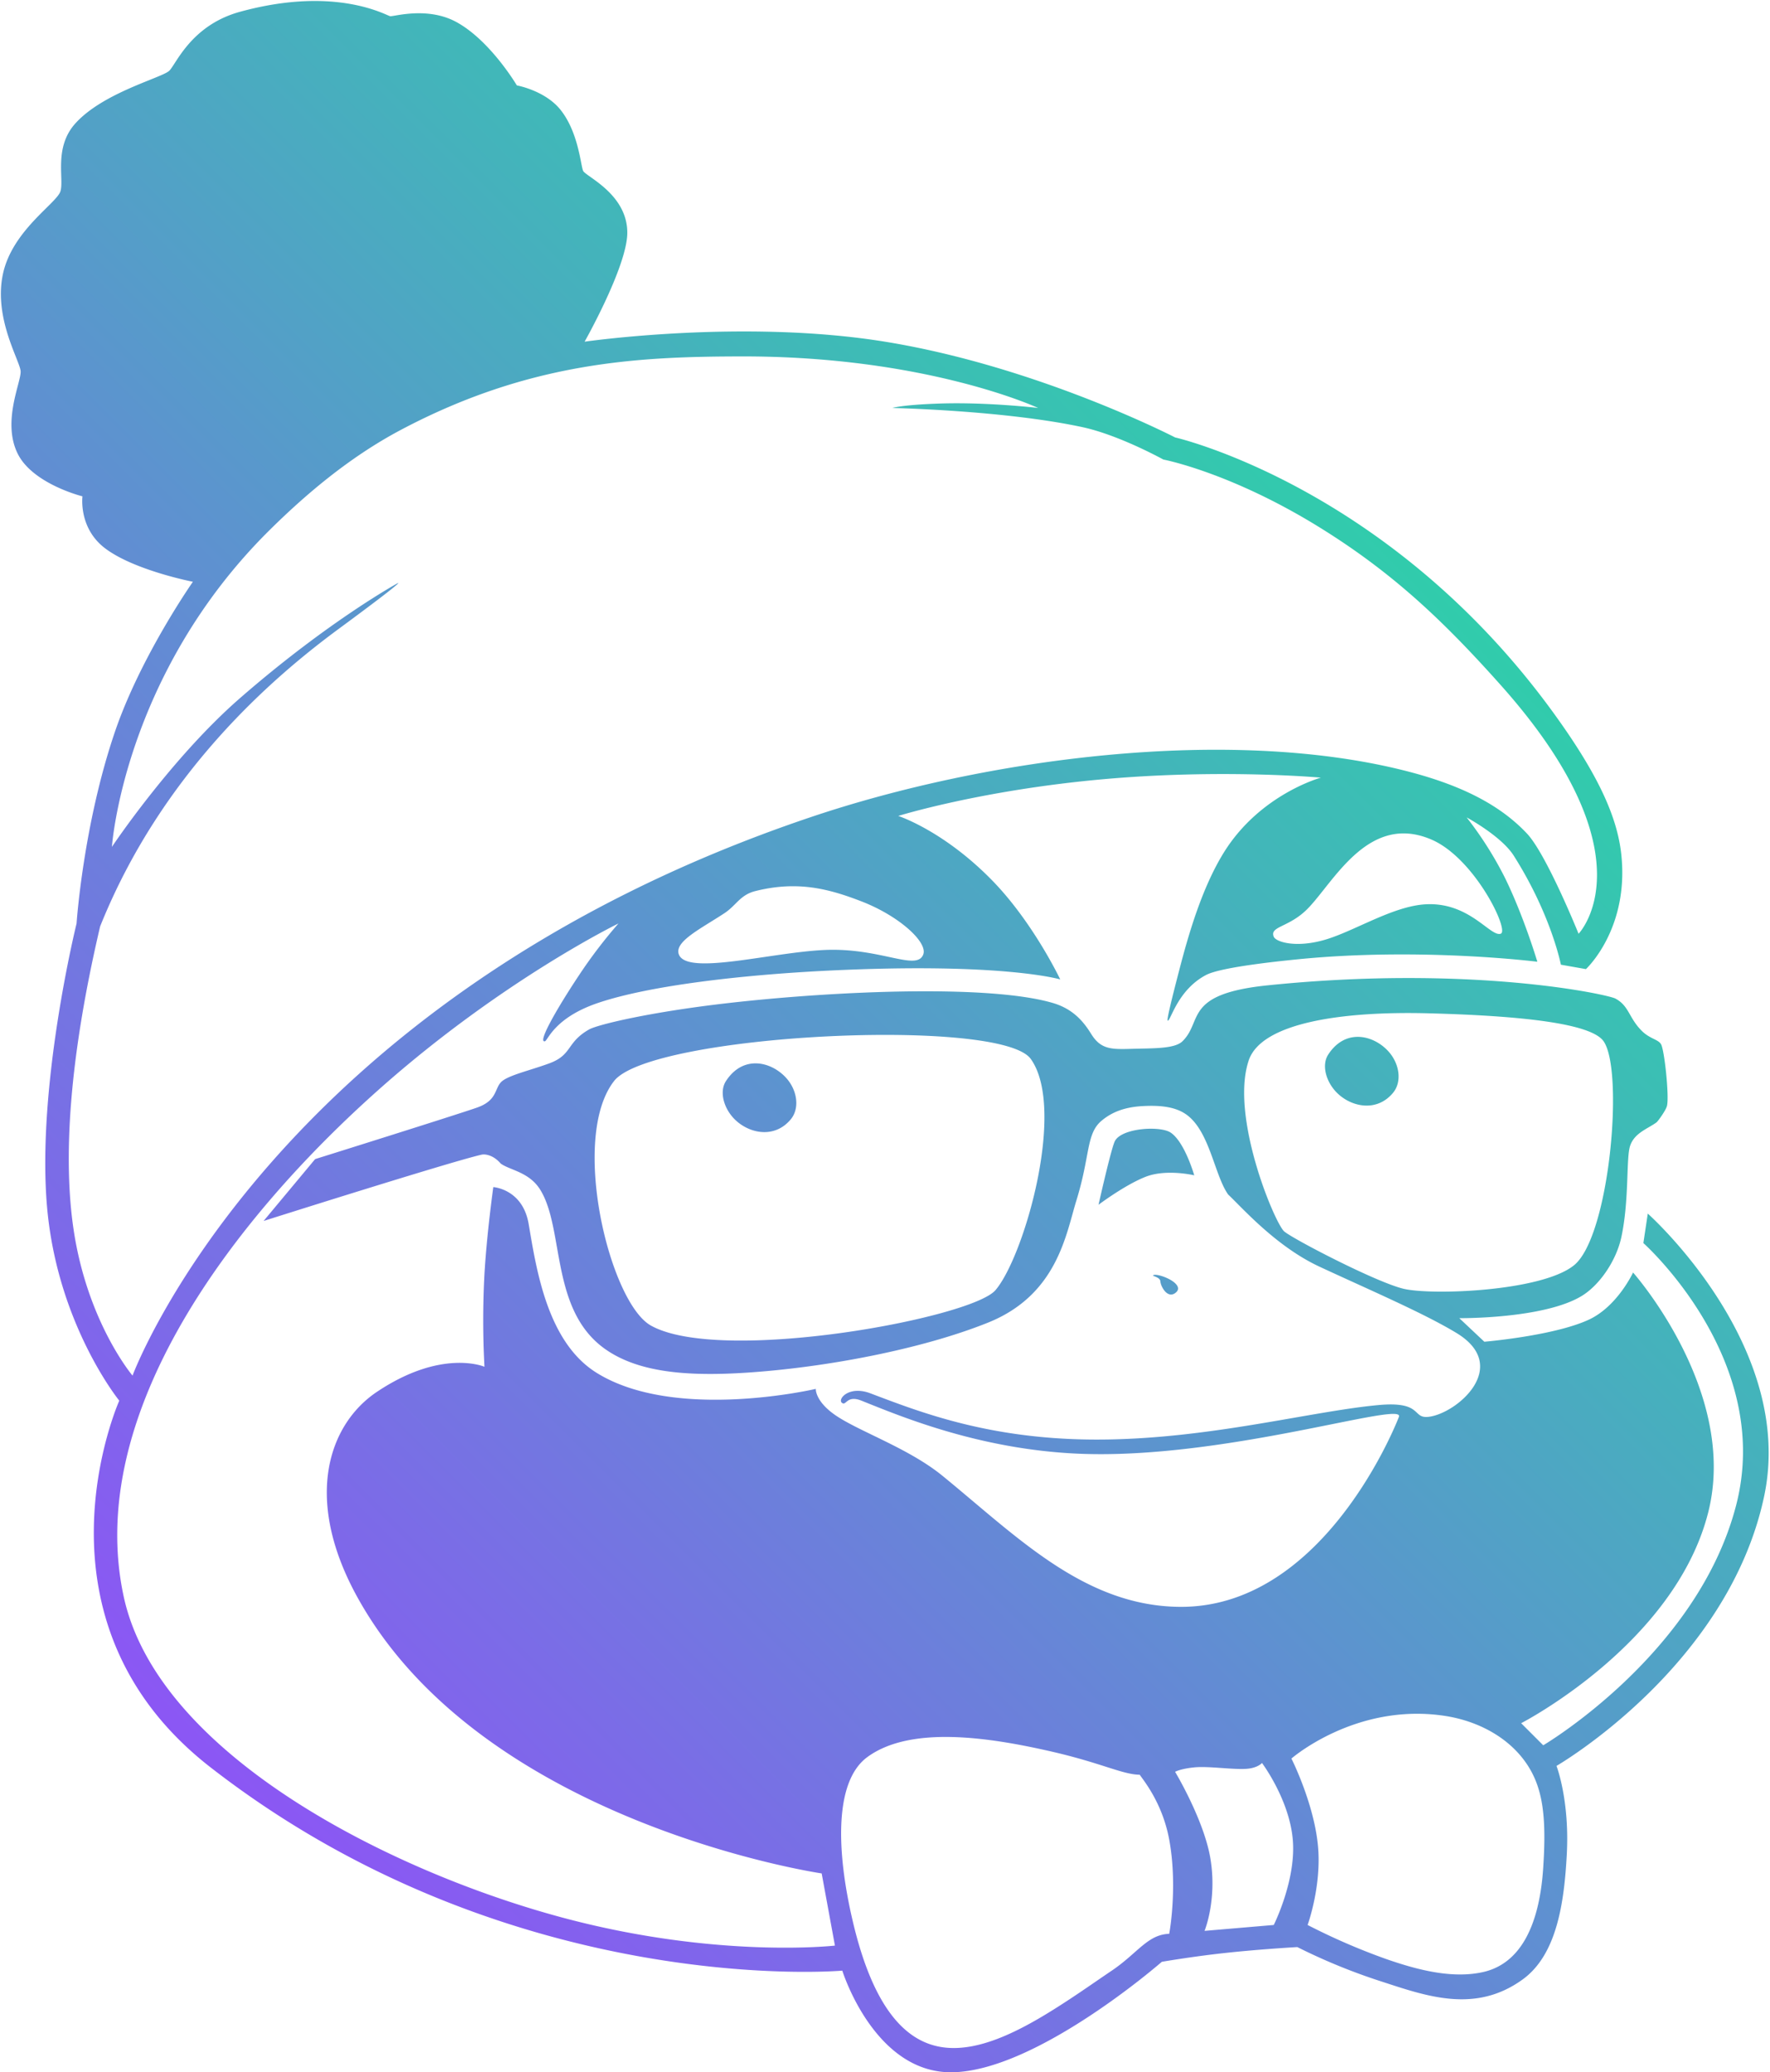 <svg xmlns="http://www.w3.org/2000/svg" xmlns:xlink="http://www.w3.org/1999/xlink" width="1202" height="1407" viewBox="0 0 1202 1407">
  <defs>
    <style>
      .cls-1 {
        fill-rule: evenodd;
        fill: url(#linear-gradient);
      }
    </style>
    <linearGradient id="linear-gradient" x1="0.625" y1="1304.061" x2="1201.09" y2="103.596" gradientUnits="userSpaceOnUse">
      <stop offset="0.001" stop-color="#9945ff"/>
      <stop offset="0.999" stop-color="#14f195"/>
    </linearGradient>
  </defs>
  <path class="cls-1" d="M131,395s-40.4-7.84-60-23c-17.81-13.773-15-35-15-35s-33.8-8.366-44-29c-10.788-21.832,2.543-48.756,2-56S-4.436,216.051,2,186c6.3-29.418,36.283-47.85,39-56s-4.65-29.571,10-46c18.907-21.2,59.234-31.233,64-36s14.892-30.923,48-40c65.434-17.939,99.535,2.671,102,3s25.306-6.763,45,4c23.042,12.593,41,43,41,43s19.477,3.437,30,17c11.893,15.329,13.33,37.242,15,41s30,15.606,30,42c0,22.725-29,74-29,74s107.566-15.631,204,0c103.795,16.825,197,65,197,65s146.461,33.27,258.43,189.053c28.59,39.772,41.78,68.236,44.57,93.947,5.52,50.852-24,78-24,78l-17-3s-6.5-33.784-32-74c-8.49-13.389-32-26-32-26a246.553,246.553,0,0,1,26,41c12.88,26.294,22,57,22,57s-79.189-10-162.863-1.646C864.172,653.048,828.592,656.938,819,662c-19.426,10.252-23.97,31.271-26,31-0.9-.121,2.952-15.583,8-35,6.3-24.221,15.367-55.33,30-79,24.574-39.752,66-51,66-51s-66.509-6.107-147,1c-83.374,7.362-140,25-140,25s30.791,9.9,64,44c27.731,28.472,46,67,46,67s-39.011-11.712-157-6c-57.491,2.783-121.411,9.932-157,22-29.775,10.1-33.955,25.605-36,26-5.539,1.07,10.588-26.279,26-49a335.74,335.74,0,0,1,24-31s-79.448,38.656-163,113C159.338,826.9,57.029,959.17,84,1084c23.184,107.3,181.107,186.66,298,218,104.921,28.13,185,19,185,19l-9-49s-229.814-33.76-315-187c-37.45-67.37-19.832-118.041,13-140,44.252-29.6,73-17,73-17a588.605,588.605,0,0,1,0-63c1.568-27.33,6-59,6-59s19.942,1.236,24,25c5.22,30.572,12.531,80.063,46,101,53.466,33.447,149,11,149,11s-0.622,8.969,15,19c16.71,10.73,48.8,21.9,71,40,50.516,41.19,96.232,88.39,161,89,95.236,0.9,144.585-117.648,149-129s-119.145,29.406-218,25c-67.434-3-120.626-25.462-147-36-10.212-4.08-10.265,3.977-13.327,1.4-2.94-2.469,4.875-11.85,19.327-6.4,30.146,11.358,72.224,28.113,135,31,81.74,3.76,159.713-18.335,210-23,30.372-2.818,22.716,9.229,34,8,19.3-2.1,56.58-34.267,19-57-22.417-13.559-59.673-29.489-93-45-29.421-13.693-52.377-39.915-62-49-9.268-13.193-12.455-42.512-28-54-7.321-5.41-17.445-6.679-30-6-12.783.691-21.3,4.356-28,10-10.5,8.849-7.548,23.5-17,54-7.066,22.8-12.9,64.072-60,83-45.649,18.345-111.267,30.562-164,34-40.145,2.618-73.354-.041-96-16-37.406-26.36-27.629-81.2-44-108-7.522-12.314-20.655-13.374-27-18-4.814-5.641-10.359-6.6-13-6-20.65,4.65-148,45-148,45l35-42s96.794-30.323,110-35c13.361-4.732,11.825-12.268,16-17s19.365-7.977,33-13c15.867-5.845,11.412-14.093,27-23,5.736-3.277,41.391-11.91,95-18,73.313-8.328,177.039-12.625,220,0,13.908,4.087,20.977,12.878,26,21,7.378,11.929,15.476,10.35,33,10,12.7-.254,24.344-0.467,29-5,14.152-13.779.374-32.11,58-38,137.612-14.066,230.52,6.1,236,9,9.35,4.948,9.05,13.122,18,22,5.41,5.368,11.06,5.681,13,9,2.33,3.975,5.69,35.843,4,42-0.87,3.187-6.26,10.45-7,11-6.07,4.489-15.04,7.123-18,16-2.79,8.369-.53,36.477-5.9,61.763-3.44,16.229-14.87,32.87-27.1,40.237-25.88,15.6-83,15-83,15l17,16s47.35-4,71-15c19.4-9.018,30-32,30-32s71.87,80.871,51,163c-22.72,89.43-127,143-127,143l15,15s104.8-61.72,131-163c25.64-99.12-63-178-63-178l3-20s100.8,89.539,79,192c-24.64,115.82-141,183-141,183s8.97,23.04,7,60c-1.77,33.3-6.87,68.27-30,85-32.49,23.51-65.818,11.14-97,1a401.845,401.845,0,0,1-56-23s-25.259,1.42-49,4c-22.208,2.41-43,6-43,6s-84.523,73.85-142,75c-53.262,1.07-75-69-75-69s-225.586,20.06-429-138C14.276,1099.98,81,951,81,951S39.119,899.534,32,820c-7.377-82.415,20-193,20-193s4.44-66.684,26-130C95.517,445.558,131,395,131,395ZM783,866c0.76-1.014,5.31-.22,10,2,5.25,2.485,9.755,6.65,5,10-5.35,3.77-9.784-4.61-10-8C787.823,867.224,782.679,866.428,783,866Zm-37-48s8.379-37.37,11-43c4.246-9.12,30.776-10.829,38-6,9.575,6.4,16,29,16,29s-18.893-4.512-33,1C763.858,804.525,746,818,746,818ZM76,575s7.909-116.938,107-215c23.9-23.655,53.833-49.344,89-68,88.2-46.791,162.76-49.9,232-50,125.413-.177,201,35,201,35s-34.526-4.1-67-3c-25.735.872-32,3-32,3s75.959,1.593,129,13c25.064,5.39,55,22,55,22s45.519,8.605,106,46c50.092,30.972,84.536,63.922,123,107,104.01,116.491,53,169,53,169s-21.73-53.867-35-68c-20.13-21.443-48.846-34.229-84-43-118.932-29.674-282.56-8.67-403,32C184.319,678.482,90,934,90,934s-30.574-36.047-40-99c-7.177-47.937-3.259-115.316,18-206,41.578-103.62,116.353-168.375,162-202,47.7-35.134,40-31,40-31s-46.959,25.706-107,78C116.211,514.752,76,575,76,575Zm698,630c-12.188-.24-25.809-8-61-16-41.189-9.36-94.54-17.6-124,4-22.344,16.38-21.184,63.13-10,111,13.61,58.26,35.237,82.24,61,86,27.116,3.96,58.733-14.34,87-33,10.559-6.97,18.265-12.43,28-19,17.581-11.87,24.32-24.54,39-25,1.231-6.57,5.286-35.46,0-64C789.324,1223.75,776.151,1208.35,774,1205Zm24-2s3.519-2.04,13-3c9.441-.96,25.337,1.53,35,1,8.188-.45,11-4,11-4s18.98,25.23,21,53c1.98,27.22-13,57-13,57l-47,4s8.637-20.92,4-49C817.646,1235.64,798,1203,798,1203Zm79-9s15.175,29.98,18,59c2.671,27.44-7,54-7,54a434.111,434.111,0,0,0,53,23c21.968,7.69,45.294,13.57,66,9,24.04-5.31,38.28-29.1,41-71,1.71-26.33.91-45.57-6-61-10.47-23.39-34.54-38.01-61-42C920.665,1155.91,877,1194,877,1194ZM461,648c-3.23-8.7,15.028-17.46,31-28,8.094-5.342,10.559-12.389,21-15,28.461-7.118,49.624-1.651,72,7,25.614,9.9,45.079,27.714,42,36-4.356,11.723-29.057-4.712-67-3C523.409,646.651,466.415,662.589,461,648Zm404-12c-2.951-7.168,10.355-6.142,23-19,17.772-18.071,41.2-65.294,84-47,29.64,12.669,53.57,62.685,47,64-6.99,2.138-21.234-21.736-51-20-22.156,1.292-48.011,18.1-68,24C880.306,643.813,866.5,639.644,865,636ZM417,734c24.836-31.9,262.424-43.752,283-15,24.222,33.847-4.464,134.243-24,157-16.442,19.152-186.641,50.532-234,24C414.008,884.318,386.871,772.7,417,734Zm431-14c8.483-25.3,62.3-33.567,122-32,63.5,1.667,110.54,6.863,119,19,13.92,19.961,4.18,132.194-20,152-21.79,17.848-96.939,20.649-116,16s-75.766-34.2-81-39C865.545,830.078,835.253,758.016,848,720ZM493,734c11.746-18.039,30.933-13.244,41-2,7.475,8.349,9.178,20.562,3,28-10.588,12.747-26.987,9.994-37,1C491.733,753.573,488.132,741.476,493,734Zm409-18c11.746-18.039,30.933-13.244,41-2,7.475,8.349,9.178,20.562,3,28-10.588,12.747-26.987,9.994-37,1C900.733,735.573,897.132,723.476,902,716Z"/>
</svg>
